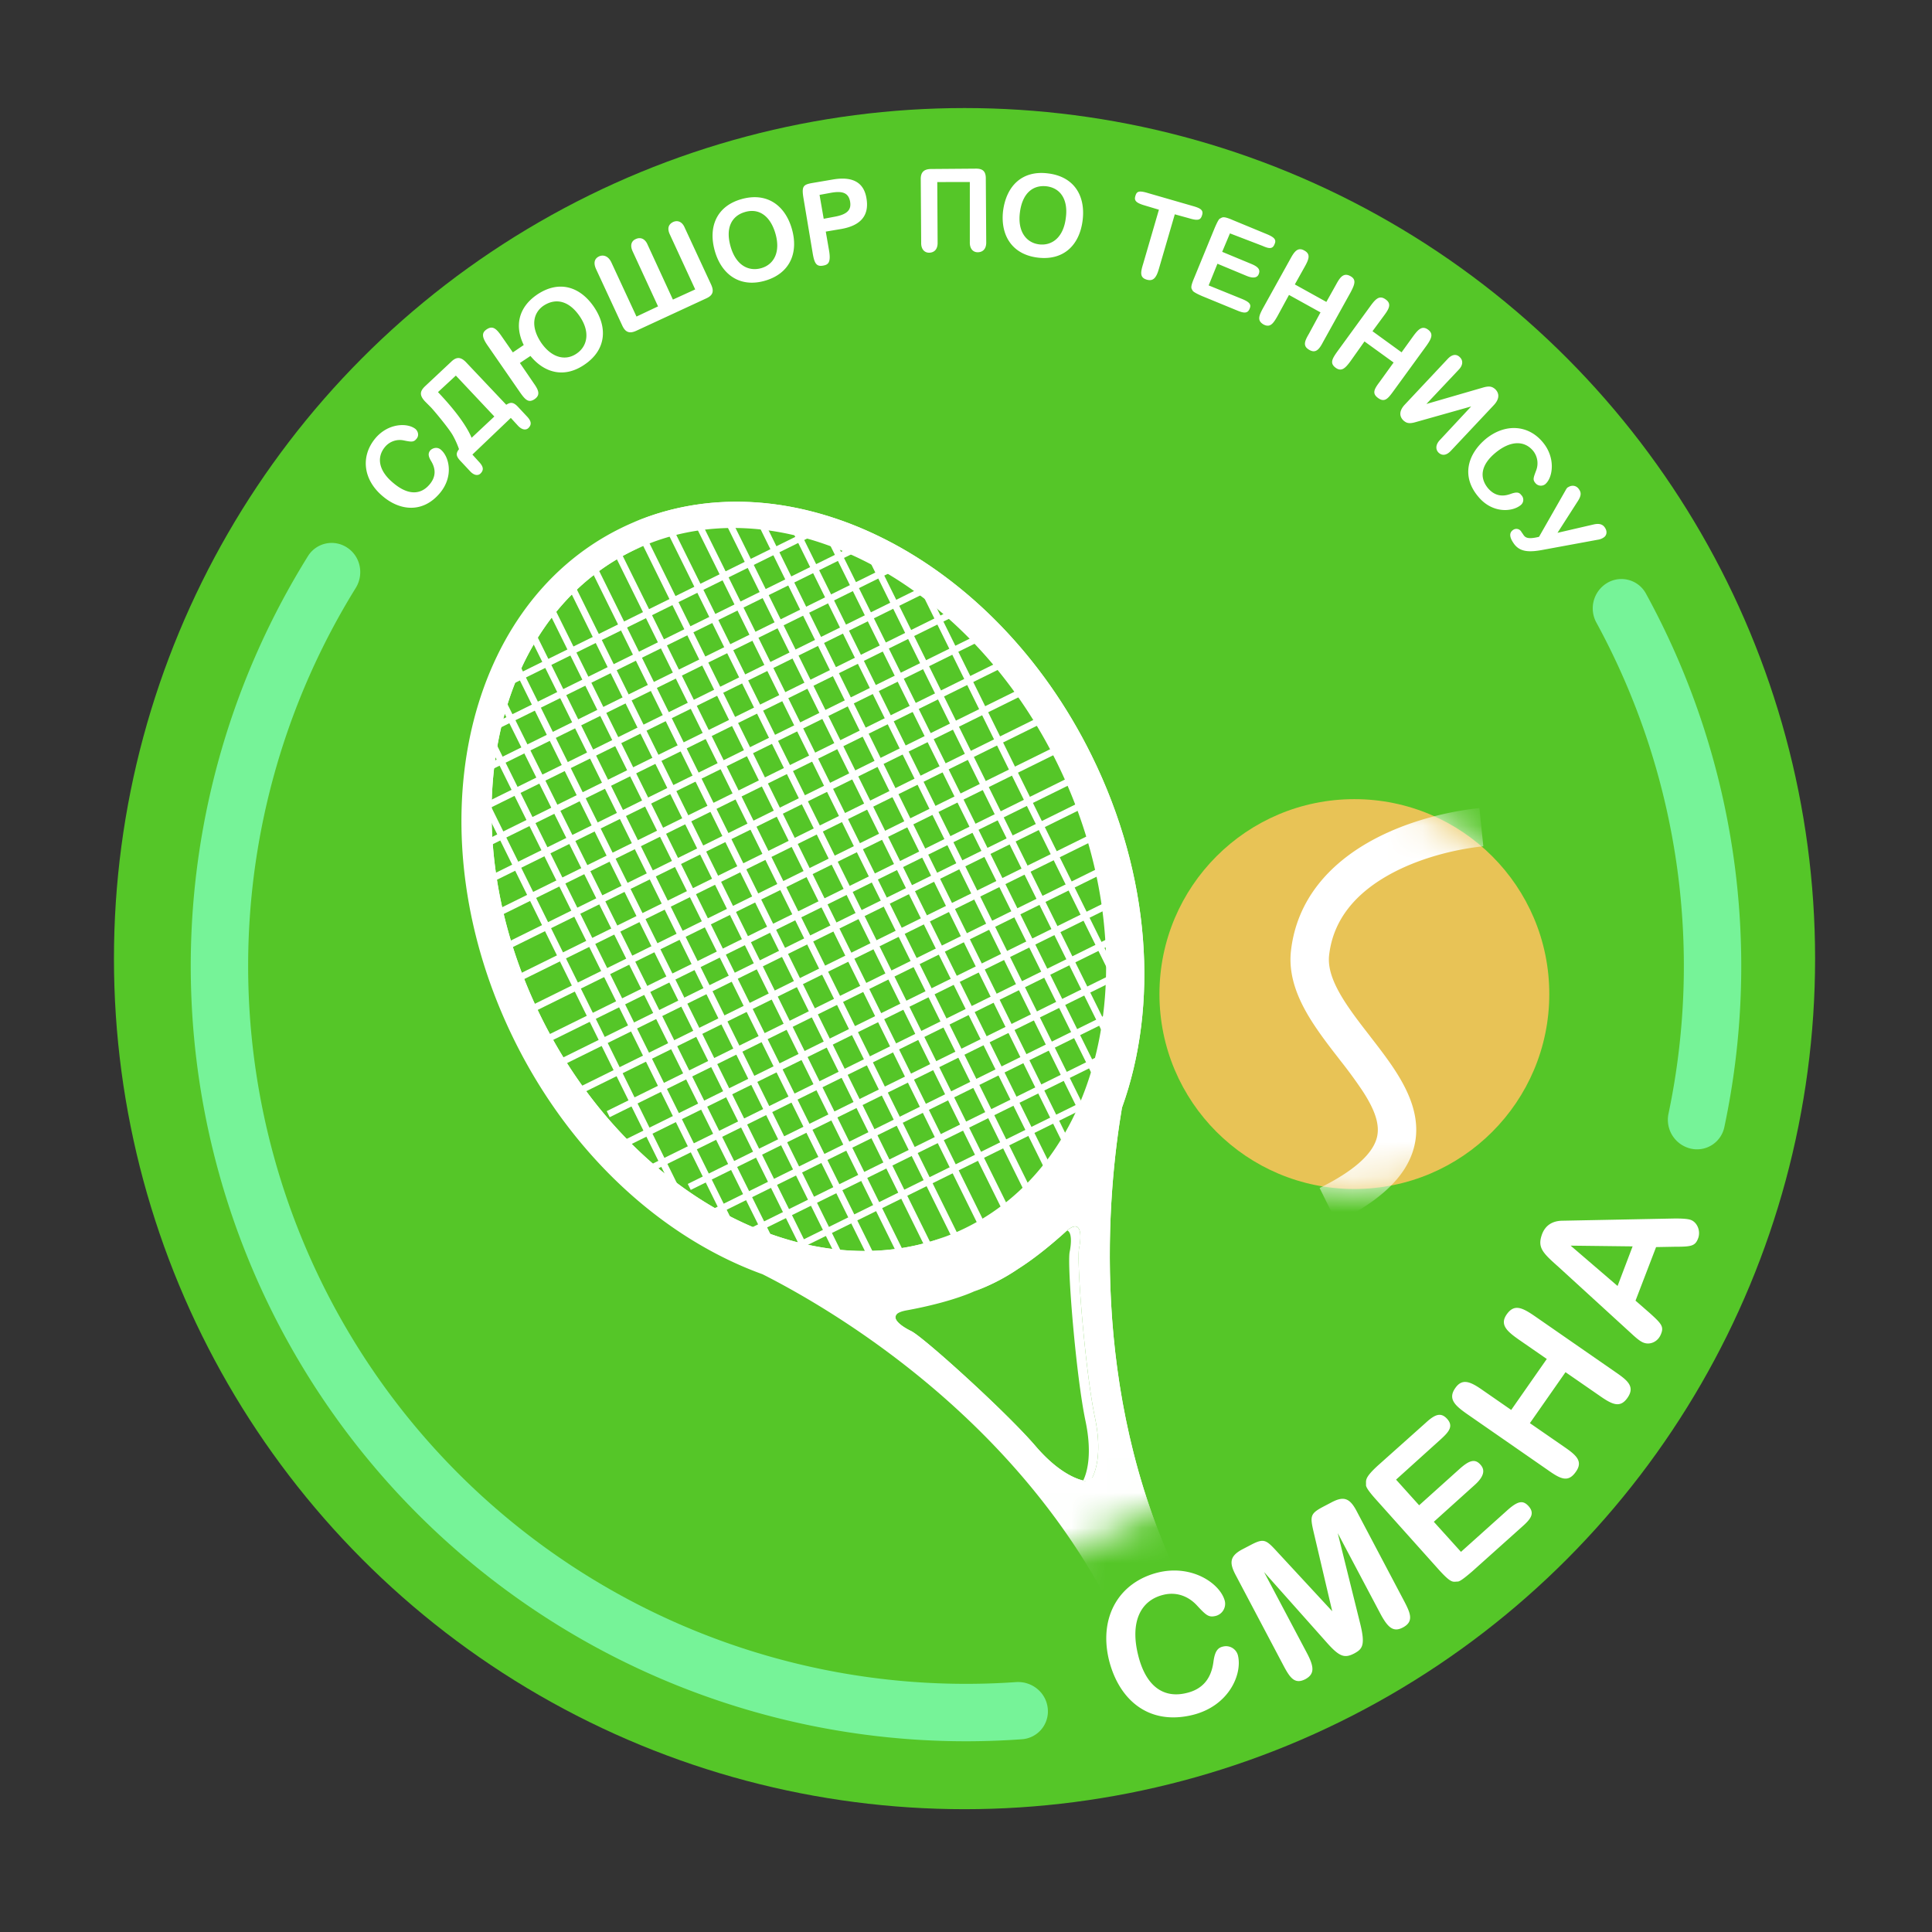<svg width="55" height="55" fill="none" xmlns="http://www.w3.org/2000/svg"><rect width="100%" height="100%" fill="#333333" stroke="none"/><circle cx="27.458" cy="27.29" r="24.214" fill="#55C628"/><path d="M12.548 12.8c.239.198.374.755-.021 1.232-.485.582-1.139.516-1.637.09-.551-.465-.628-1.125-.213-1.634.367-.447.926-.46 1.155-.272.073.07.106.191.017.285-.07.083-.13.084-.345.039a.547.547 0 00-.546.186c-.247.3-.177.686.249 1.032.415.347.771.328 1.019.037.178-.208.193-.432.045-.673-.096-.16-.077-.232-.018-.305.08-.073.202-.096.295-.017zm.9.141l.209.23c.104.12.117.21.027.304-.07.073-.181.066-.296-.054l-.261-.279c-.146-.149-.159-.23-.06-.355a2.434 2.434 0 00-.182-.403c-.128-.22-.568-.74-.62-.79l-.167-.168c-.167-.18-.14-.292 0-.428l.747-.7c.15-.146.272-.139.418.01l1.149 1.215c.13-.084.212-.076.348.074l.26.278c.105.12.118.211.028.305-.06.063-.17.075-.296-.054l-.21-.229-1.094 1.044zm-.98-1.779c.502.528.818.969.958 1.301l.647-.606-1.096-1.165-.508.47zm2.332-.829l.39.571c.127.18.212.331.032.457-.17.117-.264.027-.412-.183l-.928-1.342c-.168-.24-.171-.363-.03-.458.17-.116.274-.027.421.184l.327.47.31-.21c-.267-.544-.147-1.066.364-1.424.61-.422 1.215-.264 1.626.327.401.581.365 1.224-.246 1.645-.57.4-1.144.262-1.553-.237l-.3.2zm.664-1.624c-.28.2-.373.579-.056 1.05.306.44.705.522 1.015.301.29-.2.393-.6.077-1.06-.296-.431-.675-.534-1.036-.291zm2.655.303l.614-.29-.72-1.56c-.096-.202-.017-.316.094-.36.12-.053.254-.015.33.166l.719 1.561.635-.29-.72-1.56c-.096-.202-.017-.306.093-.36.121-.053.255-.016.33.166l.752 1.621c.085.191.048.304-.144.39l-1.994.923c-.191.086-.304.038-.39-.143l-.752-1.621c-.085-.192-.027-.305.094-.359.1-.043.244-.026.34.165l.719 1.55zm2.975-3.339c.717-.21 1.245.153 1.445.83.2.678-.041 1.274-.749 1.485-.707.21-1.235-.154-1.434-.821-.21-.708.05-1.295.738-1.494zm.11.364c-.374.11-.56.45-.404.987.155.536.516.71.87.61.354-.1.56-.45.404-.987-.144-.495-.466-.732-.87-.61zm2.304.556l.095.547c.059.355-.042.398-.174.422-.192.035-.246-.076-.293-.35l-.261-1.561c-.06-.355-.01-.397.264-.444l.558-.095c.669-.118.91.161.97.537.083.486-.165.777-.733.872l-.426.072zm-.177-1.045l.118.68.314-.059c.385-.07.473-.215.438-.428-.047-.263-.232-.31-.556-.251l-.314.058zm4.277-.367l-.926.002.01 1.72c.005.214-.115.288-.237.291-.133.003-.237-.096-.231-.29l-.012-1.791c-.006-.214.094-.298.288-.302l1.272-.01c.214-.005.297.084.292.298l.012 1.792c.005.214-.115.288-.237.29-.132.004-.236-.095-.23-.29v-1.71zm2.214-.246c.745.084 1.084.626.999 1.33-.085.705-.533 1.154-1.268 1.07-.735-.085-1.074-.627-.999-1.32.095-.746.563-1.165 1.268-1.08zm-.032.368c-.388-.042-.688.2-.756.75-.069.552.193.861.55.904.358.042.689-.19.757-.751.07-.5-.133-.852-.551-.903zm3.654.798l-.452 1.549c-.075.266-.165.36-.34.313-.204-.056-.187-.2-.111-.445l.451-1.548-.41-.123c-.256-.075-.299-.146-.26-.269.037-.123.087-.165.364-.08l1.271.367c.236.066.309.125.261.269-.038.113-.088.165-.365.08l-.41-.113zm1.57.543l-.221.525.833.346c.185.077.258.157.21.28-.02.062-.088.165-.345.06l-.833-.347-.25.617.946.384c.236.097.269.167.22.28-.057.144-.17.127-.355.05l-1.007-.414c-.155-.068-.237-.117-.258-.147-.033-.07-.084-.07.042-.367l.587-1.43c.067-.154.116-.247.146-.258.07-.032.08-.083.368.043l.977.404c.205.087.268.156.21.28-.057.154-.17.126-.345.049l-.925-.355zm1.847 1.453l.898.498.283-.506c.107-.196.206-.33.392-.233.185.097.137.23.02.457l-.79 1.424c-.107.206-.206.331-.392.223-.186-.107-.138-.24-.01-.457l.33-.61-.897-.497-.331.609c-.118.206-.206.33-.392.233-.186-.108-.138-.241-.021-.458l.79-1.424c.108-.196.207-.33.392-.223.176.098.138.231.011.458l-.283.506zm2.211 1.332l.828.601.336-.466c.138-.186.247-.3.413-.183.165.119.107.252-.04.46l-.957 1.315c-.138.187-.236.311-.423.173-.176-.128-.108-.252.04-.449l.404-.56-.829-.6-.404.57c-.138.186-.247.3-.413.182-.176-.128-.107-.252.04-.46l.957-1.315c.138-.186.247-.301.423-.173.166.118.108.252-.04.45l-.335.455zm1.536 2.071l1.607-.466c.192-.056.264-.027.348.042.135.13.118.293-.04.46L41.3 12.837c-.139.146-.261.129-.345.05-.083-.08-.096-.212.023-.347l.903-.969-1.578.445c-.192.056-.264.027-.347-.043-.135-.129-.119-.292.04-.459l1.221-1.301c.14-.146.262-.129.346-.04.073.07.106.202-.033.348l-.923.979zm2.685 2.878c-.24.2-.809.243-1.207-.236-.492-.579-.304-1.204.195-1.633.55-.461 1.222-.427 1.641.083.367.439.289 1 .07 1.19a.201.201 0 01-.286-.035c-.074-.09-.055-.14.022-.346a.567.567 0 00-.085-.569c-.252-.299-.648-.29-1.068.056-.42.347-.462.704-.22 1.004.178.21.393.265.655.167.182-.065.244-.036.297.034a.19.19 0 01-.014.285zm1.047.79l1.033-.239c.152-.034.254-.006.318.095.073.11.046.223-.035.275a.385.385 0 01-.171.066l-1.52.28c-.416.081-.711.088-.891-.203-.106-.16-.109-.282.001-.356a.161.161 0 01.236.056l.042.06c.053.08.096.17.46.08l.753-1.32c.029-.053.049-.083.079-.094.12-.075.243-.037.307.063.063.09.065.172-.023.317l-.59.92zm-9.097 31.965c.126.532-.26 1.44-1.305 1.691-1.273.303-2.098-.47-2.37-1.576-.292-1.222.293-2.213 1.41-2.485.97-.23 1.764.324 1.89.814a.356.356 0 01-.272.428c-.188.042-.261-.02-.522-.302s-.605-.387-.95-.303c-.658.157-.95.772-.73 1.691.218.919.73 1.263 1.377 1.107.46-.105.71-.407.773-.888.042-.323.136-.407.282-.438a.35.35 0 01.417.26zm.742-2.38l1.221 2.307c.209.397.22.595-.042.741-.303.157-.438-.031-.626-.386l-1.368-2.59c-.167-.323-.177-.521.199-.72l.219-.114c.396-.21.449-.167.783.198l1.555 1.68-.522-2.223c-.115-.49-.115-.553.282-.762l.22-.115c.334-.177.511-.136.71.24l1.367 2.59c.167.323.272.563-.042.73-.271.146-.428.01-.637-.376l-1.221-2.307.637 2.568c.156.627.063.731-.167.856-.282.147-.428.094-.804-.334l-1.764-1.983zm3.758-2.631l.657.73 1.16-1.043c.26-.23.427-.293.584-.115.073.083.198.26-.167.584l-1.159 1.044.773.856 1.315-1.18c.324-.292.46-.281.606-.125.188.21.073.366-.188.596l-1.41 1.263c-.219.188-.355.292-.417.292-.136 0-.167.073-.543-.345l-1.775-1.983c-.198-.22-.292-.355-.292-.418.01-.135-.063-.188.334-.553l1.367-1.221c.282-.261.439-.293.606-.115.188.208.063.365-.178.584l-1.273 1.149zm3.278-1.984l1.013-1.451-.815-.564c-.323-.23-.532-.417-.323-.71.209-.292.428-.198.793.053l2.318 1.607c.334.23.543.407.324.72-.21.303-.439.188-.784-.052l-.98-.678-1.014 1.451.982.679c.334.23.543.407.323.71-.219.313-.438.198-.793-.053l-2.318-1.608c-.323-.23-.532-.417-.323-.72.198-.292.428-.198.783.052l.814.564zm4.124-4.635l-.585 1.524.407.355c.335.303.408.386.314.605-.084.21-.303.303-.48.24-.095-.03-.21-.125-.355-.26l-2.078-1.9c-.46-.408-.605-.554-.47-.93.094-.25.292-.386.595-.386l3.195-.063c.209 0 .365.01.449.042.167.063.282.293.209.512-.084.23-.188.25-.658.25l-.543.01zm-1.096 1.106l.428-1.127-1.764-.021 1.336 1.148z" fill="#fff"/><path d="M29.826 48.625a.794.794 0 01-.724.887 22.07 22.07 0 01-20.33-33.688.794.794 0 011.122-.227c.373.252.47.76.232 1.143a20.436 20.436 0 0018.797 31.146c.45-.031.853.29.903.74zM45.745 16.6a.794.794 0 011.107.29 22.07 22.07 0 012.234 15.207.794.794 0 01-.977.596.843.843 0 01-.609-.995 20.433 20.433 0 00-2.052-13.97.843.843 0 01.297-1.128z" fill="#76F398"/><mask id="mask0" maskUnits="userSpaceOnUse" x="3" y="7" width="42" height="42"><circle cx="24.233" cy="28.1" r="17.235" transform="rotate(12.918 24.233 28.1)" fill="#C4C4C4"/></mask><g mask="url(#mask0)" fill="#fff"><path d="M39.207 55.358l-5.492-10.243s-.123-.27-.274-.275c-.133-.005-.733.337-.885.426-.161.067-.798.336-.875.444-.089.124.05.385.05.385L36.53 56.68s-.325.12.052.496c.342.34 1.465-.266 1.669-.38.216-.094 1.379-.616 1.316-1.095-.067-.529-.36-.344-.36-.344zM13.94 20.793l-.172.085 6.918 13.989.171-.085-6.918-13.989zm.236-1.292l-.173.086 7.791 15.697.172-.085-7.79-15.698zm.484-.846l-.172.085 8.382 16.94.172-.086-8.382-16.938zm9.576 17.563l-.173.084-9.093-18.406.173-.085 9.093 18.407zm-8.478-18.962l-.173.085 9.427 19.062.172-.085-9.427-19.062zm.525-.757l-.173.085 9.708 19.672.172-.085-9.707-19.672zm.649-.499l-.173.084 9.788 19.847.172-.085L16.932 16zm10.651 19.776l-.171.085-10.028-20.298.172-.086 10.027 20.3zM13.664 22.323l-.172.085 6.042 12.245.173-.085-6.043-12.245zm17.969 7.137l-.172.085-6.911-13.992.171-.084 6.912 13.992zM23.53 14.881l-.172.086 7.773 15.705.172-.085-7.772-15.706zm-.946-.138l-.171.084 8.365 16.949.172-.085-8.366-16.948zm-.946-.139l-.172.085 9.066 18.421.172-.085-9.066-18.42zm8.588 19.226l-.172.084-9.42-19.066.173-.084 9.42 19.065zm-.618.554l-.173.085L19.72 14.8l.172-.084 9.716 19.668zm-.702.383l-.173.085-9.802-19.84.173-.085 9.802 19.84zM18.31 15.104l-.172.086 10.014 20.305.172-.085-10.013-20.306zm7.797 1.071l-.172.085 6.043 12.245.172-.085-6.043-12.245z"/><path d="M23.509 14.855l-9.16 4.525.085.172 9.16-4.525-.085-.172zm.983.798L13.87 20.9l-.085-.172 10.622-5.248.085.172zm1.349.403l-12.3 6.077-.084-.172 12.3-6.076.084.171zm.426.86l-12.3 6.077-.085-.172 12.299-6.076.086.171zm1.2.263l-13.72 6.777.086.173 13.719-6.778-.085-.172zm.681.947l-14.514 7.172-.085-.173 14.514-7.17.085.171zm.339.69l-14.514 7.17.085.172 14.514-7.17-.085-.172zm.856.647l-14.945 7.383.086.172 14.944-7.382-.085-.173zm.425.859L14.695 27.77l.085.172 15.073-7.446-.085-.173zm.426.859L15.12 28.628l.085.172 15.074-7.446-.085-.173zm.51 1.035l-15.268 7.541-.085-.171 15.266-7.543.087.173zm.792 9.024l-9.16 4.525-.086-.172 9.162-4.525.084.171zm.565-1.348l-10.623 5.247-.084-.172 10.622-5.248.085.172zm.242-1.406l-12.3 6.076.086.172 12.3-6.076-.086-.172zm-.339-.688l-12.3 6.076-.085-.17 12.3-6.078.085.172zm.134-1.136l-13.72 6.778-.084-.172 13.718-6.778.086.172zm.198-1.168l-14.514 7.171-.085-.173 14.515-7.17.084.172zm-.509-1.033l-14.515 7.17.085.173 14.515-7.17-.085-.173zm-.426-.861l-14.944 7.384.085.172 14.945-7.383-.085-.172zm-.294-.923l-15.074 7.446.085.172 15.074-7.446-.085-.172z"/><path d="M31.071 21.498c-2.869-5.807-8.872-8.698-13.41-6.456-4.536 2.24-5.887 8.765-3.019 14.572 1.628 3.294 4.264 5.648 7.068 6.662 1.951.987 7.126 4.011 9.945 9.545l.889-.439-.016-.03a.327.327 0 00.072-.025c.015-.006.026-.015.038-.023l.013.026.888-.439c-2.55-5.327-2.004-10.969-1.599-13.357 1.049-2.905.83-6.597-.869-10.036zm-13.087-5.805c4.054-2.002 9.47.685 12.097 6.003 2.627 5.318 1.472 11.253-2.583 13.255-4.053 2.003-9.47-.685-12.097-6.003-2.626-5.317-1.47-11.252 2.584-13.255zm12.735 19.84c-.078.383.182 3.544.449 4.808.23 1.086-.011 1.615-.084 1.742a.369.369 0 00-.072.024.299.299 0 00-.08.058c-.124-.014-.703-.126-1.447-.992-.84-.981-3.194-3.108-3.546-3.28-.352-.17-.737-.48-.13-.59.545-.098 1.347-.284 1.927-.542a5.633 5.633 0 001.256-.646c.486-.307.993-.732 1.34-1.047.453-.412.465.082.387.464z"/><path d="M18.035 14.871c4.447-1.687 10.032 1.195 12.767 6.732 1.7 3.44 1.918 7.13.871 10.034-.405 2.389-.95 8.03 1.598 13.358l-.63.311.01.022.889-.439c-2.551-5.327-2.004-10.969-1.599-13.357 1.047-2.904.83-6.595-.87-10.034-2.79-5.65-8.548-8.537-13.036-6.627z"/><path d="M28.304 36.518a5.6 5.6 0 00.688-.401c.486-.307.993-.732 1.34-1.047a.36.36 0 01.05-.041c-.067-.026-.169.01-.32.148-.347.314-.854.74-1.339 1.046a5.713 5.713 0 01-1.256.646l-.043.017c.108-.04.214-.079.311-.123.184-.068.374-.15.569-.245zm-12.902-7.57c-2.627-5.317-1.47-11.252 2.583-13.255a6.9 6.9 0 01.32-.145 6.152 6.152 0 00-.589.252c-4.053 2.002-5.21 7.936-2.583 13.255 2.559 5.179 7.764 7.863 11.778 6.148-3.975 1.487-9.007-1.19-11.509-6.255zm14.083 12.226c-.84-.981-3.194-3.108-3.545-3.28-.268-.13-.555-.34-.408-.481-.594.11-.211.418.14.588.35.17 2.703 2.298 3.544 3.278.744.867 1.324.98 1.447.993a.305.305 0 01.153-.082.38.38 0 00.021-.041c-.22-.052-.728-.248-1.352-.975zm2.885 4.235c-.012.007-.024.017-.037.023a.292.292 0 01-.073.024l.015.032-.632.312.011.02.889-.438-.01-.022-.15.075-.013-.026zm.23-.082l.042-.02-.003-.004c-.012.009-.024.018-.038.024zm-.066.033l.067-.034a.294.294 0 01-.073.025l.006.01z"/><path d="M30.72 35.532c.074-.367.065-.835-.34-.504.134.05.123.355.071.61-.077.384.182 3.546.45 4.81.21.996.024 1.522-.065 1.7.043.01.076.016.096.018a.309.309 0 01.08-.058.327.327 0 01.072-.024c.073-.127.314-.656.084-1.742-.267-1.264-.527-4.426-.448-4.81z"/><path d="M32.495 43.36c-.937-1.437-1.399-1.29-1.399-1.29l-.1.038h-.002l-.005.003-.006.002v.001l-.091.058s-.398.276.172 1.894c.572 1.617.581 1.88.581 1.88l.99-.488.01-.005.988-.49c.001 0-.202-.167-1.138-1.604z"/><path d="M39.214 55.355l-5.492-10.243s-.035-.077-.09-.148l.01-.004s-.203-.167-1.14-1.604c-.937-1.436-1.398-1.288-1.398-1.288l-.102.038-.006.002-.005.002v.001l-.093.058s-.038.027-.075.115c.2.052.618.291 1.263 1.278.937 1.437 1.14 1.604 1.14 1.604l-.01.005c.056.072.09.148.09.148L38.8 55.56s.292-.183.36.344c.041.314-.445.646-.846.865.309-.138 1.32-.623 1.262-1.071-.069-.529-.361-.344-.361-.344z"/><path d="M31.679 46.03s-.037-.272.419-.497l.548-.27.266.538-.548.27s-.375.18-.457.421l-.228-.462z"/><path d="M33.695 45.033s-.194-.194-.648.031a52.3 52.3 0 01-.55.27l.266.537.55-.27s.37-.188.611-.107l-.229-.461z"/><path d="M31.638 45.95s-.036-.273.42-.498l.548-.271.265.538-.548.27s-.374.181-.456.422l-.229-.462z"/><path d="M33.656 44.953s-.194-.194-.649.03l-.549.272.266.537.548-.27s.372-.188.613-.107l-.229-.462zm.267.543s.116.315-.368.76c-.484.444-1.182 1.288-1.002 1.653 0 0-.043-.42.5-1 .543-.58 1.022-1 .945-1.265 0 0-.08-.174-.076-.163m.625 1.169s.115.316-.393.772c-.51.456-1.243 1.32-1.063 1.685 0 0-.038-.423.533-1.017.57-.594 1.073-1.026.998-1.291l-.075-.163m.653 1.226s.114.317-.421.785c-.534.469-1.31 1.352-1.13 1.717 0 0-.03-.426.57-1.034.602-.61 1.129-1.052 1.056-1.319l-.077-.163"/></g><circle cx="38.556" cy="28.299" r="5.549" fill="#E8C356"/><mask id="mask1" maskUnits="userSpaceOnUse" x="33" y="22" width="12" height="12"><circle cx="38.556" cy="28.299" r="5.549" fill="#fff"/></mask><g mask="url(#mask1)"><path fill-rule="evenodd" clip-rule="evenodd" d="M38.958 23.979c1.063-.606 2.288-.885 3.158-.974l.111 1.087c-.77.08-1.835.327-2.727.836-.886.505-1.542 1.228-1.662 2.257-.05.422.145.893.544 1.48.183.269.39.537.61.82l.04.053c.23.297.471.61.678.927.4.617.759 1.379.542 2.205-.217.823-.95 1.51-2.2 2.13l-.485-.98c1.163-.577 1.534-1.073 1.628-1.428.092-.353-.034-.765-.402-1.33a13.139 13.139 0 00-.624-.855l-.046-.06c-.215-.276-.442-.57-.645-.868-.424-.623-.823-1.382-.726-2.22.174-1.491 1.137-2.47 2.206-3.08z" fill="#fff"/></g></svg>